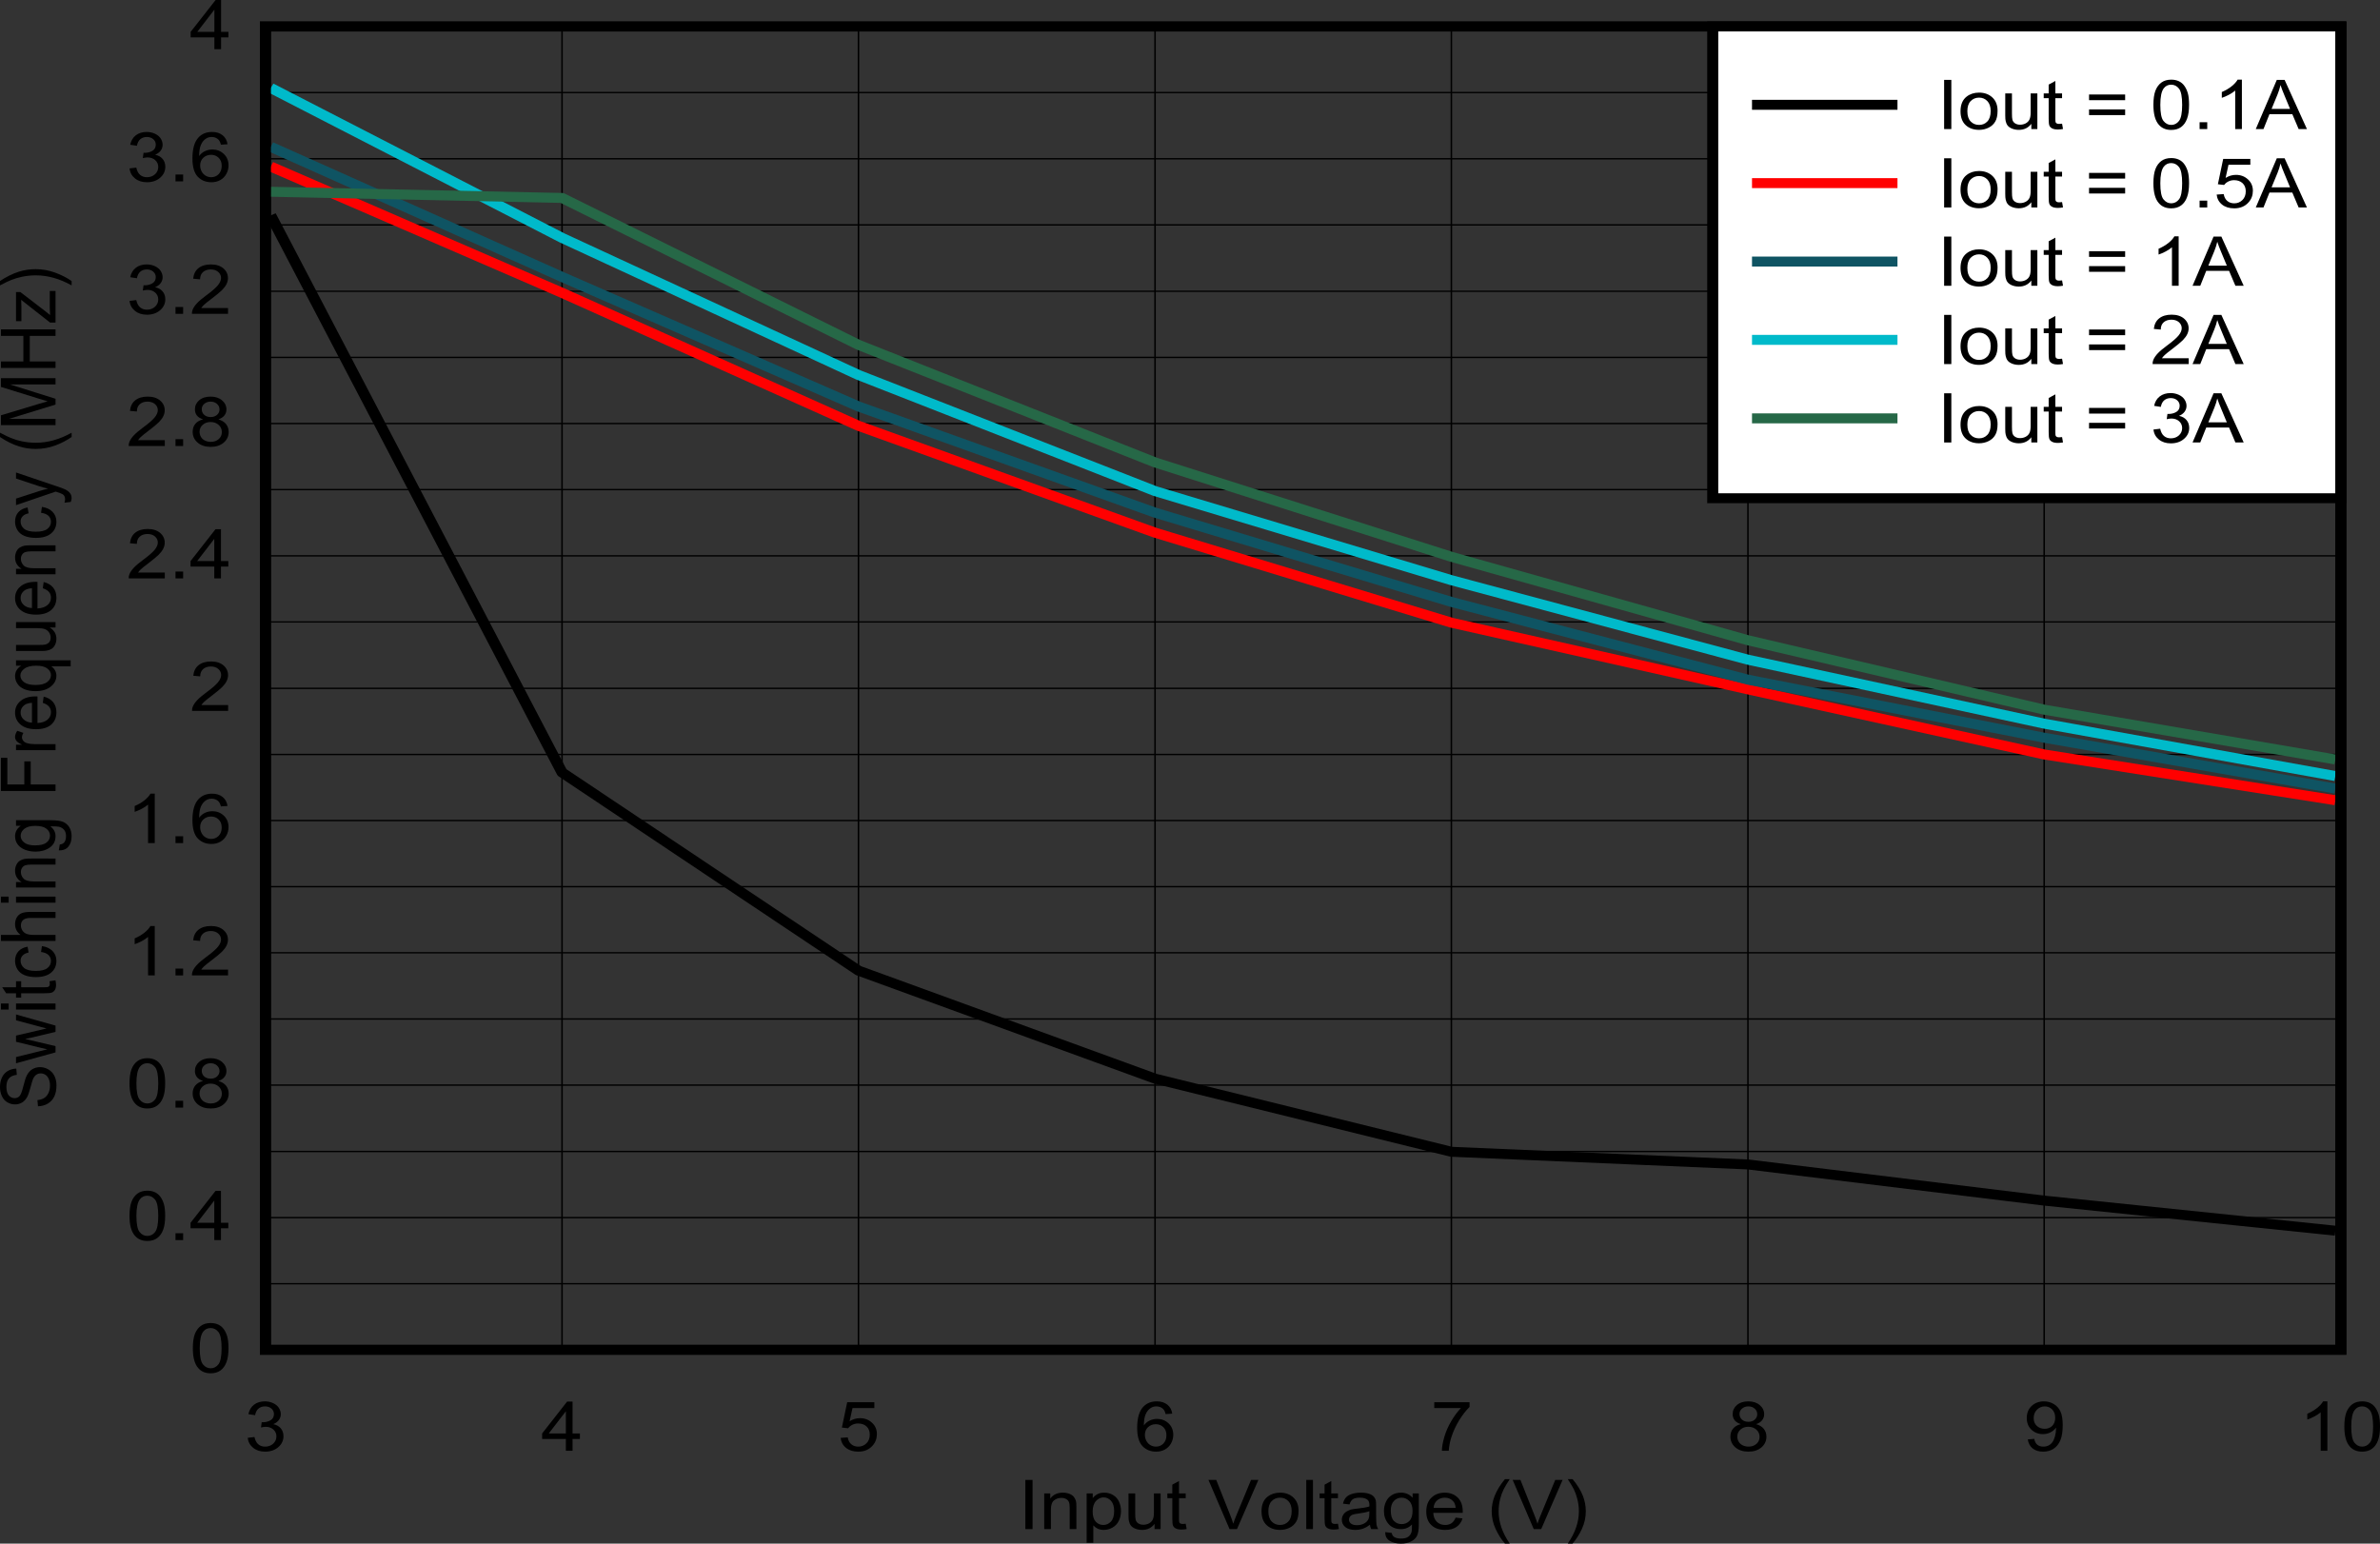 <?xml version="1.0" encoding="UTF-8" standalone="no"?>
<svg
   xmlns:dc="http://purl.org/dc/elements/1.1/"
   xmlns:cc="http://creativecommons.org/ns#"
   xmlns:rdf="http://www.w3.org/1999/02/22-rdf-syntax-ns#"
   xmlns:svg="http://www.w3.org/2000/svg"
   xmlns="http://www.w3.org/2000/svg"
   xmlns:xlink="http://www.w3.org/1999/xlink"
   xmlns:sodipodi="http://sodipodi.sourceforge.net/DTD/sodipodi-0.dtd"
   xmlns:inkscape="http://www.inkscape.org/namespaces/inkscape"
   sodipodi:docname="Fsw_APWM_2p5MHz_1p0uH_1p8Vout_10V.pdf"
   id="svg594"
   version="1.2"
   viewBox="0 0 510.957 331.422"
   height="331.422pt"
   width="510.957pt">
  <rect x="0" y="0" width="510.957" height="331.422" fill="#333333" stroke="none"/>
  <sodipodi:namedview
     id="namedview596"
     inkscape:window-height="480"
     inkscape:window-width="640"
     inkscape:pageshadow="2"
     inkscape:pageopacity="0"
     guidetolerance="10"
     gridtolerance="10"
     objecttolerance="10"
     borderopacity="1"
     bordercolor="#666666"
     pagecolor="#ffffff" />
  <defs
     id="defs151">
    <g
       id="g149">
      <symbol
         id="glyph0-0"
         overflow="visible">
        <path
           inkscape:connector-curvature="0"
           id="path2"
           d="m 2.047,0 v -9.219 h 8.188 V 0 Z m 0.25,-0.234 h 7.688 v -8.75 h -7.688 z m 0,0"
           style="stroke:none" />
      </symbol>
      <symbol
         id="glyph0-1"
         overflow="visible">
        <path
           inkscape:connector-curvature="0"
           id="path5"
           d="M 1.531,0 V -10.562 H 3.078 V 0 Z m 0,0"
           style="stroke:none" />
      </symbol>
      <symbol
         id="glyph0-2"
         overflow="visible">
        <path
           inkscape:connector-curvature="0"
           id="path8"
           d="M 1.078,0 V -7.656 H 2.375 v 1.094 c 0.621,-0.84 1.523,-1.266 2.703,-1.266 0.508,0 0.977,0.086 1.406,0.25 0.426,0.168 0.742,0.387 0.953,0.656 0.215,0.273 0.375,0.59 0.469,0.953 0.051,0.242 0.078,0.664 0.078,1.266 V 0 h -1.438 V -4.656 C 6.547,-5.176 6.488,-5.566 6.375,-5.828 6.258,-6.098 6.055,-6.312 5.766,-6.469 c -0.281,-0.152 -0.617,-0.234 -1,-0.234 -0.605,0 -1.133,0.18 -1.578,0.531 -0.449,0.355 -0.672,1.023 -0.672,2 V 0 Z m 0,0"
           style="stroke:none" />
      </symbol>
      <symbol
         id="glyph0-3"
         overflow="visible">
        <path
           inkscape:connector-curvature="0"
           id="path11"
           d="M 1.078,2.938 V -7.656 h 1.312 v 1 c 0.309,-0.383 0.66,-0.676 1.047,-0.875 0.383,-0.195 0.859,-0.297 1.422,-0.297 0.715,0 1.352,0.176 1.906,0.516 0.559,0.336 0.984,0.809 1.266,1.422 0.277,0.605 0.422,1.277 0.422,2.016 0,0.781 -0.16,1.488 -0.469,2.109 -0.312,0.625 -0.77,1.105 -1.359,1.438 -0.594,0.332 -1.223,0.5 -1.875,0.5 -0.48,0 -0.914,-0.09 -1.297,-0.266 -0.375,-0.184 -0.691,-0.422 -0.938,-0.703 V 2.938 Z M 2.375,-3.781 c 0,0.98 0.219,1.711 0.656,2.188 0.445,0.469 0.988,0.703 1.625,0.703 0.633,0 1.18,-0.242 1.641,-0.734 0.457,-0.488 0.688,-1.242 0.688,-2.266 0,-0.965 -0.227,-1.695 -0.672,-2.188 C 5.863,-6.566 5.332,-6.812 4.719,-6.812 c -0.617,0 -1.164,0.262 -1.641,0.781 -0.469,0.523 -0.703,1.273 -0.703,2.25 z m 0,0"
           style="stroke:none" />
      </symbol>
      <symbol
         id="glyph0-4"
         overflow="visible">
        <path
           inkscape:connector-curvature="0"
           id="path14"
           d="m 6.641,0 v -1.125 c -0.656,0.867 -1.555,1.297 -2.688,1.297 -0.5,0 -0.973,-0.086 -1.406,-0.25 -0.438,-0.176 -0.762,-0.395 -0.969,-0.656 -0.211,-0.258 -0.355,-0.582 -0.438,-0.969 -0.062,-0.246 -0.094,-0.648 -0.094,-1.203 v -4.75 h 1.438 v 4.25 c 0,0.68 0.031,1.137 0.094,1.375 0.082,0.336 0.27,0.602 0.562,0.797 0.301,0.199 0.664,0.297 1.094,0.297 0.434,0 0.844,-0.098 1.219,-0.297 C 5.824,-1.441 6.094,-1.719 6.25,-2.062 6.414,-2.402 6.5,-2.898 6.5,-3.547 V -7.656 H 7.938 V 0 Z m 0,0"
           style="stroke:none" />
      </symbol>
      <symbol
         id="glyph0-5"
         overflow="visible">
        <path
           inkscape:connector-curvature="0"
           id="path17"
           d="m 4.219,-1.156 0.203,1.141 C 4.023,0.055 3.664,0.094 3.344,0.094 2.82,0.094 2.414,0.02 2.125,-0.125 1.832,-0.27 1.629,-0.461 1.516,-0.703 1.398,-0.949 1.344,-1.461 1.344,-2.234 v -4.406 H 0.281 V -7.656 h 1.062 v -1.891 l 1.438,-0.781 v 2.672 h 1.438 v 1.016 h -1.438 v 4.469 c 0,0.375 0.02,0.617 0.062,0.719 0.051,0.105 0.133,0.191 0.25,0.25 0.113,0.062 0.281,0.094 0.5,0.094 0.152,0 0.363,-0.016 0.625,-0.047 z m 0,0"
           style="stroke:none" />
      </symbol>
      <symbol
         id="glyph0-6"
         overflow="visible">
        <path
           inkscape:connector-curvature="0"
           id="path20"
           d=""
           style="stroke:none" />
      </symbol>
      <symbol
         id="glyph0-7"
         overflow="visible">
        <path
           inkscape:connector-curvature="0"
           id="path23"
           d="M 4.609,0 0.078,-10.562 H 1.75 l 3.047,7.672 C 5.043,-2.273 5.25,-1.695 5.406,-1.156 5.59,-1.738 5.805,-2.316 6.047,-2.891 L 9.219,-10.562 h 1.578 L 6.203,0 Z m 0,0"
           style="stroke:none" />
      </symbol>
      <symbol
         id="glyph0-8"
         overflow="visible">
        <path
           inkscape:connector-curvature="0"
           id="path26"
           d="m 0.547,-3.828 c 0,-1.414 0.438,-2.461 1.312,-3.141 0.727,-0.57 1.617,-0.859 2.672,-0.859 1.164,0 2.117,0.352 2.859,1.047 C 8.129,-6.094 8.5,-5.145 8.5,-3.938 c 0,0.992 -0.168,1.77 -0.5,2.328 -0.324,0.562 -0.801,1.004 -1.422,1.312 -0.625,0.309 -1.309,0.469 -2.047,0.469 -1.188,0 -2.152,-0.344 -2.891,-1.031 -0.73,-0.684 -1.094,-1.676 -1.094,-2.969 z m 1.469,0 c 0,0.98 0.238,1.715 0.719,2.203 0.477,0.492 1.078,0.734 1.797,0.734 0.707,0 1.297,-0.242 1.766,-0.734 0.477,-0.488 0.719,-1.238 0.719,-2.25 0,-0.934 -0.242,-1.648 -0.719,-2.141 C 5.828,-6.504 5.238,-6.75 4.531,-6.75 c -0.719,0 -1.32,0.246 -1.797,0.734 -0.48,0.48 -0.719,1.211 -0.719,2.188 z m 0,0"
           style="stroke:none" />
      </symbol>
      <symbol
         id="glyph0-9"
         overflow="visible">
        <path
           inkscape:connector-curvature="0"
           id="path29"
           d="m 1.047,0 v -10.562 h 1.438 V 0 Z m 0,0"
           style="stroke:none" />
      </symbol>
      <symbol
         id="glyph0-10"
         overflow="visible">
        <path
           inkscape:connector-curvature="0"
           id="path32"
           d="m 6.625,-0.938 c -0.531,0.406 -1.051,0.695 -1.547,0.859 -0.492,0.164 -1.02,0.25 -1.578,0.25 -0.938,0 -1.66,-0.203 -2.156,-0.609 -0.5,-0.414 -0.75,-0.941 -0.75,-1.578 0,-0.371 0.094,-0.711 0.281,-1.016 0.184,-0.309 0.43,-0.562 0.734,-0.75 0.309,-0.184 0.66,-0.332 1.047,-0.438 0.277,-0.059 0.707,-0.125 1.281,-0.188 1.152,-0.121 2.008,-0.273 2.562,-0.453 0.008,-0.176 0.016,-0.285 0.016,-0.328 0,-0.527 -0.145,-0.906 -0.422,-1.125 C 5.727,-6.602 5.184,-6.75 4.469,-6.75 c -0.68,0 -1.18,0.113 -1.5,0.328 -0.324,0.211 -0.566,0.586 -0.719,1.125 L 0.844,-5.469 c 0.121,-0.539 0.332,-0.977 0.625,-1.312 0.289,-0.332 0.711,-0.586 1.266,-0.766 0.559,-0.184 1.207,-0.281 1.938,-0.281 0.715,0 1.301,0.082 1.75,0.234 0.457,0.156 0.789,0.355 1,0.594 0.215,0.23 0.375,0.523 0.469,0.875 0.039,0.219 0.062,0.617 0.062,1.188 v 1.734 c 0,1.211 0.031,1.977 0.094,2.297 C 8.105,-0.594 8.227,-0.289 8.406,0 h -1.5 C 6.758,-0.27 6.664,-0.582 6.625,-0.938 Z M 6.5,-3.844 c -0.523,0.199 -1.305,0.367 -2.344,0.5 -0.594,0.074 -1.02,0.16 -1.266,0.25 C 2.648,-3 2.461,-2.855 2.328,-2.672 2.191,-2.484 2.125,-2.273 2.125,-2.047 c 0,0.344 0.145,0.633 0.438,0.859 0.289,0.23 0.719,0.344 1.281,0.344 0.551,0 1.039,-0.109 1.469,-0.328 C 5.746,-1.387 6.066,-1.688 6.266,-2.062 6.418,-2.352 6.5,-2.785 6.5,-3.359 Z m 0,0"
           style="stroke:none" />
      </symbol>
      <symbol
         id="glyph0-11"
         overflow="visible">
        <path
           inkscape:connector-curvature="0"
           id="path35"
           d="m 0.812,0.641 1.406,0.188 c 0.051,0.383 0.211,0.664 0.484,0.844 0.352,0.238 0.844,0.359 1.469,0.359 0.664,0 1.176,-0.121 1.531,-0.359 C 6.066,1.43 6.312,1.09 6.438,0.656 6.52,0.395 6.555,-0.156 6.547,-1 5.922,-0.332 5.137,0 4.203,0 3.035,0 2.129,-0.379 1.484,-1.141 0.848,-1.898 0.531,-2.812 0.531,-3.875 c 0,-0.727 0.145,-1.398 0.438,-2.016 0.289,-0.613 0.711,-1.086 1.266,-1.422 0.559,-0.34 1.219,-0.516 1.969,-0.516 0.996,0 1.828,0.367 2.484,1.094 V -7.656 h 1.328 v 6.625 c 0,1.184 -0.137,2.023 -0.406,2.516 -0.273,0.496 -0.699,0.895 -1.281,1.188 -0.586,0.289 -1.305,0.438 -2.156,0.438 -1.012,0 -1.832,-0.211 -2.453,-0.625 C 1.094,2.078 0.789,1.461 0.812,0.641 Z M 2,-3.969 c 0,1.012 0.219,1.746 0.656,2.203 0.445,0.461 1.004,0.688 1.672,0.688 0.664,0 1.223,-0.227 1.672,-0.688 0.445,-0.457 0.672,-1.176 0.672,-2.156 0,-0.934 -0.238,-1.641 -0.703,-2.109 C 5.508,-6.508 4.957,-6.75 4.312,-6.75 3.664,-6.75 3.117,-6.512 2.672,-6.047 2.223,-5.578 2,-4.883 2,-3.969 Z m 0,0"
           style="stroke:none" />
      </symbol>
      <symbol
         id="glyph0-12"
         overflow="visible">
        <path
           inkscape:connector-curvature="0"
           id="path38"
           d="M 6.891,-2.469 8.375,-2.297 c -0.23,0.781 -0.664,1.395 -1.297,1.828 -0.637,0.43 -1.449,0.641 -2.438,0.641 -1.242,0 -2.227,-0.344 -2.953,-1.031 -0.73,-0.684 -1.094,-1.656 -1.094,-2.906 0,-1.277 0.367,-2.273 1.109,-2.984 0.738,-0.715 1.691,-1.078 2.859,-1.078 1.133,0 2.062,0.352 2.781,1.047 0.715,0.699 1.078,1.68 1.078,2.938 0,0.086 0,0.199 0,0.344 H 2.094 c 0.051,0.844 0.312,1.492 0.781,1.938 0.477,0.449 1.07,0.672 1.781,0.672 0.52,0 0.969,-0.125 1.344,-0.375 0.371,-0.246 0.672,-0.648 0.891,-1.203 z M 2.172,-4.562 H 6.906 C 6.844,-5.207 6.66,-5.688 6.359,-6 5.898,-6.496 5.305,-6.75 4.578,-6.75 c -0.656,0 -1.215,0.199 -1.672,0.594 -0.449,0.398 -0.695,0.93 -0.734,1.594 z m 0,0"
           style="stroke:none" />
      </symbol>
      <symbol
         id="glyph0-13"
         overflow="visible">
        <path
           inkscape:connector-curvature="0"
           id="path41"
           d="M 3.828,3.109 C 3.035,2.203 2.363,1.145 1.812,-0.062 1.258,-1.27 0.984,-2.523 0.984,-3.828 c 0,-1.133 0.207,-2.227 0.625,-3.281 0.477,-1.215 1.219,-2.426 2.219,-3.625 h 1.031 c -0.648,1 -1.074,1.715 -1.281,2.141 C 3.254,-7.938 2.996,-7.246 2.812,-6.531 2.582,-5.625 2.469,-4.715 2.469,-3.812 c 0,2.305 0.797,4.609 2.391,6.922 z m 0,0"
           style="stroke:none" />
      </symbol>
      <symbol
         id="glyph0-14"
         overflow="visible">
        <path
           inkscape:connector-curvature="0"
           id="path44"
           d="M 2.016,3.109 H 0.984 C 2.574,0.797 3.375,-1.508 3.375,-3.812 3.375,-4.715 3.258,-5.613 3.031,-6.5 2.852,-7.215 2.602,-7.91 2.281,-8.578 2.07,-9.004 1.637,-9.723 0.984,-10.734 h 1.031 c 1.008,1.199 1.754,2.41 2.234,3.625 0.402,1.055 0.609,2.148 0.609,3.281 0,1.305 -0.277,2.559 -0.828,3.766 C 3.477,1.145 2.805,2.203 2.016,3.109 Z m 0,0"
           style="stroke:none" />
      </symbol>
      <symbol
         id="glyph0-15"
         overflow="visible">
        <path
           inkscape:connector-curvature="0"
           id="path47"
           d="M 0.688,-2.781 2.125,-2.953 c 0.164,0.73 0.445,1.258 0.844,1.578 0.395,0.324 0.879,0.484 1.453,0.484 0.676,0 1.25,-0.207 1.719,-0.625 C 6.605,-1.941 6.844,-2.469 6.844,-3.094 6.844,-3.684 6.621,-4.176 6.188,-4.562 5.758,-4.945 5.211,-5.141 4.547,-5.141 4.273,-5.141 3.934,-5.09 3.531,-5 L 3.688,-6.141 C 3.777,-6.129 3.859,-6.125 3.922,-6.125 c 0.613,0 1.164,-0.141 1.656,-0.422 C 6.066,-6.836 6.312,-7.285 6.312,-7.891 6.312,-8.355 6.129,-8.75 5.766,-9.062 c -0.355,-0.309 -0.816,-0.469 -1.375,-0.469 -0.562,0 -1.035,0.164 -1.406,0.484 -0.367,0.312 -0.605,0.785 -0.719,1.406 l -1.438,-0.219 c 0.176,-0.871 0.578,-1.551 1.203,-2.031 0.621,-0.477 1.398,-0.719 2.328,-0.719 0.633,0 1.223,0.129 1.766,0.375 0.539,0.25 0.953,0.59 1.234,1.016 0.277,0.43 0.422,0.883 0.422,1.359 0,0.461 -0.137,0.879 -0.406,1.25 -0.273,0.375 -0.676,0.676 -1.203,0.891 0.695,0.148 1.234,0.449 1.609,0.906 0.383,0.449 0.578,1.012 0.578,1.688 0,0.93 -0.379,1.715 -1.125,2.359 C 6.492,-0.129 5.551,0.188 4.406,0.188 3.383,0.188 2.527,-0.086 1.844,-0.641 1.164,-1.191 0.777,-1.906 0.688,-2.781 Z m 0,0"
           style="stroke:none" />
      </symbol>
      <symbol
         id="glyph0-16"
         overflow="visible">
        <path
           inkscape:connector-curvature="0"
           id="path50"
           d="m 5.297,0 v -2.531 h -5.094 v -1.188 L 5.562,-10.562 h 1.172 v 6.844 H 8.312 v 1.188 H 6.734 V 0 Z m 0,-3.719 V -8.484 L 1.625,-3.719 Z m 0,0"
           style="stroke:none" />
      </symbol>
      <symbol
         id="glyph0-17"
         overflow="visible">
        <path
           inkscape:connector-curvature="0"
           id="path53"
           d="M 0.672,-2.766 2.188,-2.875 c 0.113,0.656 0.375,1.152 0.781,1.484 0.402,0.336 0.898,0.5 1.484,0.5 0.684,0 1.27,-0.234 1.75,-0.703 0.477,-0.465 0.719,-1.094 0.719,-1.875 0,-0.738 -0.23,-1.32 -0.688,-1.75 -0.461,-0.426 -1.066,-0.641 -1.812,-0.641 -0.469,0 -0.895,0.102 -1.266,0.297 -0.367,0.188 -0.66,0.434 -0.875,0.734 l -1.344,-0.156 1.141,-5.438 H 7.906 v 1.25 h -4.688 l -0.625,2.828 C 3.289,-6.777 4.031,-7 4.812,-7 c 1.02,0 1.879,0.324 2.578,0.969 0.707,0.637 1.062,1.457 1.062,2.453 0,0.961 -0.309,1.785 -0.922,2.469 C 6.77,-0.242 5.742,0.188 4.453,0.188 c -1.074,0 -1.949,-0.27 -2.625,-0.812 -0.668,-0.539 -1.055,-1.254 -1.156,-2.141 z m 0,0"
           style="stroke:none" />
      </symbol>
      <symbol
         id="glyph0-18"
         overflow="visible">
        <path
           inkscape:connector-curvature="0"
           id="path56"
           d="M 8.141,-7.969 6.719,-7.875 C 6.594,-8.383 6.41,-8.754 6.172,-8.984 5.785,-9.348 5.305,-9.531 4.734,-9.531 4.273,-9.531 3.871,-9.414 3.531,-9.188 3.07,-8.895 2.711,-8.461 2.453,-7.891 2.191,-7.316 2.055,-6.496 2.047,-5.438 2.387,-5.914 2.812,-6.27 3.312,-6.5 c 0.496,-0.227 1.023,-0.344 1.578,-0.344 0.957,0 1.773,0.32 2.453,0.953 0.676,0.637 1.016,1.461 1.016,2.469 0,0.656 -0.164,1.273 -0.484,1.844 -0.312,0.562 -0.754,1.004 -1.312,1.312 C 6.008,0.035 5.383,0.188 4.688,0.188 3.488,0.188 2.508,-0.207 1.75,-1 0.988,-1.801 0.609,-3.113 0.609,-4.938 c 0,-2.039 0.422,-3.523 1.266,-4.453 0.727,-0.809 1.711,-1.219 2.953,-1.219 0.914,0 1.664,0.238 2.25,0.703 0.59,0.469 0.945,1.117 1.062,1.938 z m -5.875,4.547 c 0,0.449 0.102,0.879 0.312,1.281 0.215,0.406 0.516,0.723 0.891,0.938 0.371,0.211 0.77,0.312 1.188,0.312 0.613,0 1.141,-0.219 1.578,-0.656 0.434,-0.445 0.656,-1.047 0.656,-1.797 0,-0.727 -0.223,-1.301 -0.656,-1.719 -0.43,-0.426 -0.973,-0.641 -1.625,-0.641 -0.656,0 -1.215,0.215 -1.672,0.641 -0.449,0.418 -0.672,0.965 -0.672,1.641 z m 0,0"
           style="stroke:none" />
      </symbol>
      <symbol
         id="glyph0-19"
         overflow="visible">
        <path
           inkscape:connector-curvature="0"
           id="path59"
           d="m 0.781,-9.172 v -1.25 H 8.359 V -9.406 C 7.617,-8.695 6.879,-7.746 6.141,-6.562 5.41,-5.375 4.848,-4.152 4.453,-2.906 4.16,-2.02 3.973,-1.051 3.891,0 h -1.469 c 0.008,-0.832 0.188,-1.836 0.531,-3.016 0.352,-1.176 0.852,-2.305 1.5,-3.391 0.645,-1.09 1.332,-2.016 2.062,-2.766 z m 0,0"
           style="stroke:none" />
      </symbol>
      <symbol
         id="glyph0-20"
         overflow="visible">
        <path
           inkscape:connector-curvature="0"
           id="path62"
           d="M 2.891,-5.719 C 2.297,-5.914 1.852,-6.195 1.562,-6.562 1.281,-6.926 1.141,-7.363 1.141,-7.875 c 0,-0.77 0.301,-1.414 0.906,-1.938 0.613,-0.527 1.43,-0.797 2.453,-0.797 1.02,0 1.844,0.273 2.469,0.812 0.621,0.531 0.938,1.184 0.938,1.953 0,0.492 -0.148,0.918 -0.438,1.281 -0.281,0.367 -0.711,0.648 -1.281,0.844 0.715,0.211 1.266,0.551 1.641,1.016 0.371,0.469 0.562,1.035 0.562,1.688 0,0.906 -0.355,1.668 -1.062,2.281 C 6.617,-0.117 5.684,0.188 4.531,0.188 c -1.156,0 -2.098,-0.305 -2.812,-0.922 -0.711,-0.621 -1.062,-1.395 -1.062,-2.312 0,-0.684 0.191,-1.258 0.578,-1.719 0.395,-0.465 0.945,-0.785 1.656,-0.953 z m -0.281,-2.203 c 0,0.5 0.176,0.914 0.531,1.234 0.352,0.312 0.816,0.469 1.391,0.469 0.551,0 1.004,-0.156 1.359,-0.469 0.352,-0.32 0.531,-0.707 0.531,-1.156 0,-0.477 -0.184,-0.879 -0.547,-1.203 C 5.508,-9.367 5.055,-9.531 4.516,-9.531 c -0.555,0 -1.012,0.164 -1.375,0.484 -0.355,0.312 -0.531,0.691 -0.531,1.125 z m -0.469,4.875 c 0,0.375 0.094,0.738 0.281,1.078 0.195,0.344 0.488,0.613 0.875,0.797 0.383,0.188 0.801,0.281 1.25,0.281 0.684,0 1.254,-0.195 1.703,-0.594 C 6.695,-1.879 6.922,-2.383 6.922,-3 6.922,-3.621 6.684,-4.141 6.219,-4.547 5.758,-4.949 5.184,-5.156 4.5,-5.156 c -0.68,0 -1.242,0.207 -1.688,0.609 -0.449,0.398 -0.672,0.898 -0.672,1.5 z m 0,0"
           style="stroke:none" />
      </symbol>
      <symbol
         id="glyph0-21"
         overflow="visible">
        <path
           inkscape:connector-curvature="0"
           id="path65"
           d="m 0.891,-2.438 1.391,-0.125 c 0.113,0.594 0.336,1.023 0.672,1.281 0.332,0.262 0.754,0.391 1.266,0.391 0.445,0 0.836,-0.086 1.172,-0.266 0.332,-0.184 0.602,-0.43 0.812,-0.734 0.215,-0.301 0.395,-0.711 0.531,-1.234 0.145,-0.52 0.219,-1.047 0.219,-1.578 0,-0.059 0,-0.148 0,-0.266 -0.293,0.418 -0.691,0.758 -1.188,1.016 -0.5,0.25 -1.039,0.375 -1.609,0.375 -0.98,0 -1.809,-0.316 -2.484,-0.953 -0.668,-0.633 -1,-1.469 -1,-2.5 0,-1.07 0.348,-1.938 1.047,-2.594 0.707,-0.652 1.586,-0.984 2.641,-0.984 0.77,0 1.469,0.191 2.094,0.562 0.633,0.367 1.113,0.895 1.438,1.578 0.332,0.688 0.5,1.68 0.5,2.969 0,1.355 -0.168,2.434 -0.5,3.234 C 7.566,-1.473 7.082,-0.863 6.438,-0.438 5.801,-0.02 5.051,0.188 4.188,0.188 3.27,0.188 2.52,-0.039 1.938,-0.5 1.363,-0.965 1.012,-1.613 0.891,-2.438 Z M 6.781,-7.094 C 6.781,-7.84 6.559,-8.438 6.125,-8.875 5.688,-9.309 5.16,-9.531 4.547,-9.531 c -0.648,0 -1.211,0.242 -1.688,0.719 C 2.391,-8.344 2.156,-7.738 2.156,-7 c 0,0.68 0.223,1.23 0.672,1.656 0.457,0.418 1.016,0.625 1.672,0.625 0.664,0 1.211,-0.207 1.641,-0.625 0.426,-0.426 0.641,-1.008 0.641,-1.75 z m 0,0"
           style="stroke:none" />
      </symbol>
      <symbol
         id="glyph0-22"
         overflow="visible">
        <path
           inkscape:connector-curvature="0"
           id="path68"
           d="m 6.094,0 h -1.438 v -8.266 c -0.344,0.305 -0.801,0.605 -1.359,0.906 -0.562,0.293 -1.07,0.512 -1.516,0.656 v -1.25 c 0.801,-0.34 1.504,-0.754 2.109,-1.234 0.602,-0.488 1.031,-0.961 1.281,-1.422 H 6.094 Z m 0,0"
           style="stroke:none" />
      </symbol>
      <symbol
         id="glyph0-23"
         overflow="visible">
        <path
           inkscape:connector-curvature="0"
           id="path71"
           d="m 0.672,-5.203 c 0,-1.246 0.141,-2.254 0.422,-3.016 0.289,-0.758 0.719,-1.348 1.281,-1.766 0.559,-0.414 1.27,-0.625 2.125,-0.625 0.621,0 1.176,0.117 1.656,0.344 0.477,0.23 0.867,0.566 1.172,1 0.309,0.43 0.555,0.949 0.734,1.562 0.176,0.617 0.266,1.449 0.266,2.5 0,1.242 -0.148,2.242 -0.438,3 C 7.609,-1.441 7.184,-0.852 6.625,-0.438 6.062,-0.02 5.352,0.188 4.5,0.188 3.375,0.188 2.488,-0.18 1.844,-0.922 1.062,-1.793 0.672,-3.223 0.672,-5.203 Z m 1.484,0 c 0,1.73 0.223,2.883 0.672,3.453 0.457,0.574 1.016,0.859 1.672,0.859 0.664,0 1.223,-0.285 1.672,-0.859 0.445,-0.57 0.672,-1.723 0.672,-3.453 0,-1.738 -0.227,-2.895 -0.672,-3.469 -0.449,-0.57 -1.012,-0.859 -1.688,-0.859 -0.656,0 -1.184,0.258 -1.578,0.766 -0.5,0.637 -0.75,1.824 -0.75,3.562 z m 0,0"
           style="stroke:none" />
      </symbol>
      <symbol
         id="glyph0-24"
         overflow="visible">
        <path
           inkscape:connector-curvature="0"
           id="path74"
           d="M 1.484,0 V -1.469 H 3.125 V 0 Z m 0,0"
           style="stroke:none" />
      </symbol>
      <symbol
         id="glyph0-25"
         overflow="visible">
        <path
           inkscape:connector-curvature="0"
           id="path77"
           d="M 8.25,-1.25 V 0 H 0.5 C 0.488,-0.309 0.539,-0.613 0.656,-0.906 0.852,-1.371 1.172,-1.836 1.609,-2.297 2.043,-2.762 2.676,-3.301 3.5,-3.906 4.77,-4.84 5.629,-5.586 6.078,-6.141 6.523,-6.691 6.75,-7.211 6.75,-7.703 6.75,-8.211 6.543,-8.645 6.141,-9 5.734,-9.352 5.199,-9.531 4.547,-9.531 c -0.699,0 -1.258,0.191 -1.672,0.562 -0.418,0.375 -0.625,0.898 -0.625,1.562 L 0.766,-7.547 C 0.867,-8.535 1.25,-9.289 1.906,-9.812 c 0.664,-0.527 1.555,-0.797 2.672,-0.797 1.121,0 2.016,0.285 2.672,0.844 0.652,0.562 0.984,1.262 0.984,2.094 0,0.43 -0.102,0.848 -0.297,1.25 C 7.75,-6.016 7.43,-5.582 6.984,-5.125 6.535,-4.676 5.793,-4.059 4.766,-3.281 3.898,-2.625 3.34,-2.176 3.094,-1.938 2.852,-1.707 2.652,-1.477 2.5,-1.25 Z m 0,0"
           style="stroke:none" />
      </symbol>
      <symbol
         id="glyph0-26"
         overflow="visible">
        <path
           inkscape:connector-curvature="0"
           id="path80"
           d="m 8.656,-6.203 h -7.75 v -1.219 h 7.75 z m 0,3.203 h -7.75 v -1.219 h 7.75 z m 0,0"
           style="stroke:none" />
      </symbol>
      <symbol
         id="glyph0-27"
         overflow="visible">
        <path
           inkscape:connector-curvature="0"
           id="path83"
           d="M -0.031,0 4.484,-10.562 H 6.156 L 10.953,0 H 9.172 L 7.812,-3.203 H 2.906 L 1.625,0 Z m 3.391,-4.328 h 3.969 l -1.219,-2.938 C 5.734,-8.148 5.457,-8.879 5.281,-9.453 5.125,-8.773 4.91,-8.102 4.641,-7.438 Z m 0,0"
           style="stroke:none" />
      </symbol>
      <symbol
         id="glyph1-0"
         overflow="visible">
        <path
           inkscape:connector-curvature="0"
           id="path86"
           d="m 0,-1.844 h -10.234 v -7.375 H 0 Z m -0.25,-0.234 v -6.906 h -9.734 v 6.906 z m 0,0"
           style="stroke:none" />
      </symbol>
      <symbol
         id="glyph1-1"
         overflow="visible">
        <path
           inkscape:connector-curvature="0"
           id="path89"
           d="m -3.766,-0.656 -0.125,-1.328 c 0.586,-0.059 1.066,-0.207 1.438,-0.438 0.375,-0.227 0.684,-0.582 0.922,-1.062 C -1.301,-3.961 -1.188,-4.5 -1.188,-5.094 c 0,-0.539 -0.086,-1.016 -0.266,-1.422 -0.176,-0.402 -0.414,-0.707 -0.719,-0.906 -0.309,-0.195 -0.648,-0.297 -1.016,-0.297 -0.363,0 -0.68,0.102 -0.953,0.297 -0.277,0.188 -0.516,0.504 -0.703,0.938 -0.113,0.281 -0.301,0.914 -0.562,1.891 -0.258,0.969 -0.504,1.648 -0.734,2.031 -0.289,0.5 -0.656,0.879 -1.094,1.125 -0.434,0.25 -0.922,0.375 -1.453,0.375 -0.59,0 -1.145,-0.148 -1.656,-0.453 -0.52,-0.301 -0.91,-0.742 -1.172,-1.328 -0.27,-0.582 -0.406,-1.227 -0.406,-1.938 0,-0.777 0.145,-1.469 0.422,-2.062 0.281,-0.602 0.695,-1.066 1.234,-1.391 0.543,-0.32 1.16,-0.492 1.844,-0.516 l 0.109,1.344 c -0.738,0.074 -1.297,0.32 -1.672,0.734 -0.371,0.406 -0.562,1.02 -0.562,1.828 0,0.844 0.176,1.465 0.516,1.859 0.344,0.387 0.758,0.578 1.234,0.578 0.43,0 0.777,-0.141 1.047,-0.422 0.273,-0.27 0.551,-0.973 0.828,-2.109 0.281,-1.133 0.535,-1.91 0.75,-2.328 0.312,-0.613 0.715,-1.066 1.203,-1.359 0.48,-0.289 1.035,-0.438 1.656,-0.438 0.625,0 1.215,0.164 1.766,0.484 0.555,0.312 0.988,0.773 1.297,1.375 0.301,0.605 0.453,1.289 0.453,2.047 0,0.949 -0.16,1.746 -0.469,2.391 -0.309,0.648 -0.773,1.16 -1.391,1.531 -0.621,0.367 -1.328,0.559 -2.109,0.578 z m 0,0"
           style="stroke:none" />
      </symbol>
      <symbol
         id="glyph1-2"
         overflow="visible">
        <path
           inkscape:connector-curvature="0"
           id="path92"
           d="m 0,-2.391 -8.484,2.344 v -1.344 l 4.891,-1.203 1.828,-0.453 c -0.09,-0.02 -0.676,-0.156 -1.75,-0.406 l -4.969,-1.219 V -6 l 4.922,-1.141 1.625,-0.391 -1.641,-0.438 -4.906,-1.312 v -1.25 L 0,-8.141 v 1.344 L -5.078,-5.578 -6.531,-5.281 0,-3.734 Z m 0,0"
           style="stroke:none" />
      </symbol>
      <symbol
         id="glyph1-3"
         overflow="visible">
        <path
           inkscape:connector-curvature="0"
           id="path95"
           d="m -10.062,-0.984 h -1.656 V -2.281 h 1.656 z m 10.062,0 H -8.484 V -2.281 H 0 Z m 0,0"
           style="stroke:none" />
      </symbol>
      <symbol
         id="glyph1-4"
         overflow="visible">
        <path
           inkscape:connector-curvature="0"
           id="path98"
           d="m -1.281,-3.797 1.266,-0.188 c 0.082,0.367 0.125,0.691 0.125,0.969 0,0.469 -0.086,0.836 -0.25,1.094 -0.164,0.262 -0.379,0.449 -0.641,0.562 -0.27,0.105 -0.836,0.156 -1.703,0.156 H -7.375 v 0.938 h -1.109 v -0.938 H -10.594 L -11.453,-2.5 h 2.969 V -3.797 H -7.375 V -2.5 h 4.969 c 0.406,0 0.676,-0.02 0.797,-0.062 0.117,-0.051 0.211,-0.129 0.281,-0.234 0.062,-0.102 0.094,-0.25 0.094,-0.438 0,-0.145 -0.016,-0.332 -0.047,-0.562 z m 0,0"
           style="stroke:none" />
      </symbol>
      <symbol
         id="glyph1-5"
         overflow="visible">
        <path
           inkscape:connector-curvature="0"
           id="path101"
           d="m -3.109,-5.969 0.188,-1.266 c 0.969,0.137 1.73,0.492 2.281,1.062 0.555,0.574 0.828,1.277 0.828,2.109 0,1.055 -0.379,1.898 -1.141,2.531 -0.758,0.637 -1.848,0.953 -3.266,0.953 -0.914,0 -1.719,-0.133 -2.406,-0.406 -0.684,-0.27 -1.203,-0.688 -1.547,-1.25 C -8.512,-2.793 -8.688,-3.406 -8.688,-4.062 c 0,-0.832 0.238,-1.508 0.703,-2.031 C -7.516,-6.621 -6.852,-6.961 -6,-7.109 l 0.219,1.25 c -0.57,0.125 -1,0.34 -1.281,0.641 -0.289,0.305 -0.438,0.676 -0.438,1.109 0,0.648 0.262,1.18 0.781,1.594 0.523,0.406 1.348,0.609 2.469,0.609 1.137,0 1.965,-0.195 2.484,-0.594 0.523,-0.395 0.781,-0.91 0.781,-1.547 0,-0.496 -0.172,-0.922 -0.516,-1.266 -0.352,-0.34 -0.891,-0.562 -1.609,-0.656 z m 0,0"
           style="stroke:none" />
      </symbol>
      <symbol
         id="glyph1-6"
         overflow="visible">
        <path
           inkscape:connector-curvature="0"
           id="path104"
           d="m 0,-0.969 h -11.719 v -1.297 h 4.203 C -8.293,-2.867 -8.688,-3.633 -8.688,-4.562 c 0,-0.559 0.129,-1.051 0.375,-1.469 0.25,-0.414 0.598,-0.711 1.031,-0.891 0.438,-0.184 1.074,-0.281 1.906,-0.281 H 0 v 1.297 h -5.375 c -0.715,0 -1.238,0.145 -1.562,0.422 -0.332,0.281 -0.5,0.68 -0.5,1.188 0,0.387 0.113,0.754 0.328,1.094 0.219,0.336 0.523,0.574 0.906,0.719 0.375,0.148 0.898,0.219 1.562,0.219 H 0 Z m 0,0"
           style="stroke:none" />
      </symbol>
      <symbol
         id="glyph1-7"
         overflow="visible">
        <path
           inkscape:connector-curvature="0"
           id="path107"
           d="m 0,-0.969 h -8.484 v -1.172 h 1.203 c -0.934,-0.559 -1.406,-1.375 -1.406,-2.438 0,-0.457 0.098,-0.879 0.281,-1.266 0.188,-0.383 0.434,-0.672 0.734,-0.859 0.293,-0.195 0.645,-0.332 1.047,-0.406 0.273,-0.051 0.742,-0.078 1.406,-0.078 H 0 v 1.297 h -5.172 c -0.582,0 -1.02,0.055 -1.312,0.156 -0.289,0.094 -0.52,0.273 -0.688,0.531 -0.176,0.262 -0.266,0.566 -0.266,0.906 0,0.555 0.199,1.035 0.594,1.438 0.387,0.398 1.121,0.594 2.203,0.594 H 0 Z m 0,0"
           style="stroke:none" />
      </symbol>
      <symbol
         id="glyph1-8"
         overflow="visible">
        <path
           inkscape:connector-curvature="0"
           id="path110"
           d="M 0.703,-0.734 0.906,-2 C 1.34,-2.051 1.66,-2.195 1.859,-2.438 2.117,-2.758 2.25,-3.195 2.25,-3.75 2.25,-4.352 2.113,-4.816 1.844,-5.141 1.582,-5.461 1.211,-5.688 0.734,-5.812 0.441,-5.871 -0.172,-5.906 -1.109,-5.906 -0.367,-5.332 0,-4.621 0,-3.781 c 0,1.055 -0.422,1.871 -1.266,2.453 -0.84,0.574 -1.852,0.859 -3.031,0.859 -0.809,0 -1.555,-0.129 -2.234,-0.391 -0.684,-0.27 -1.219,-0.656 -1.594,-1.156 -0.371,-0.496 -0.562,-1.086 -0.562,-1.766 0,-0.902 0.41,-1.648 1.219,-2.234 H -8.484 V -7.219 h 7.328 c 1.32,0 2.258,0.129 2.812,0.375 0.551,0.242 0.988,0.629 1.312,1.156 0.32,0.523 0.484,1.164 0.484,1.922 0,0.918 -0.23,1.66 -0.688,2.219 -0.461,0.562 -1.148,0.836 -2.062,0.812 z M -4.391,-1.812 c 1.117,0 1.93,-0.195 2.438,-0.594 0.512,-0.395 0.766,-0.895 0.766,-1.5 0,-0.59 -0.254,-1.086 -0.766,-1.484 C -2.461,-5.793 -3.258,-6 -4.344,-6 c -1.039,0 -1.82,0.211 -2.344,0.625 -0.527,0.406 -0.797,0.91 -0.797,1.5 0,0.574 0.262,1.066 0.781,1.469 0.512,0.398 1.285,0.594 2.312,0.594 z m 0,0"
           style="stroke:none" />
      </symbol>
      <symbol
         id="glyph1-9"
         overflow="visible">
        <path
           inkscape:connector-curvature="0"
           id="path113"
           d=""
           style="stroke:none" />
      </symbol>
      <symbol
         id="glyph1-10"
         overflow="visible">
        <path
           inkscape:connector-curvature="0"
           id="path116"
           d="m 0,-1.203 h -11.719 v -7.125 h 1.375 v 5.719 h 3.641 V -7.562 h 1.375 v 4.953 H 0 Z m 0,0"
           style="stroke:none" />
      </symbol>
      <symbol
         id="glyph1-11"
         overflow="visible">
        <path
           inkscape:connector-curvature="0"
           id="path119"
           d="M 0,-0.953 H -8.484 V -2.125 h 1.281 c -0.602,-0.301 -1,-0.578 -1.188,-0.828 C -8.586,-3.199 -8.688,-3.477 -8.688,-3.781 c 0,-0.434 0.16,-0.879 0.469,-1.328 l 1.328,0.438 c -0.207,0.324 -0.312,0.645 -0.312,0.953 0,0.281 0.102,0.539 0.297,0.766 0.188,0.23 0.449,0.395 0.781,0.484 0.512,0.148 1.07,0.219 1.672,0.219 H 0 Z m 0,0"
           style="stroke:none" />
      </symbol>
      <symbol
         id="glyph1-12"
         overflow="visible">
        <path
           inkscape:connector-curvature="0"
           id="path122"
           d="m -2.734,-6.203 0.188,-1.344 c 0.867,0.211 1.539,0.602 2.016,1.172 0.48,0.574 0.719,1.305 0.719,2.188 0,1.125 -0.379,2.02 -1.141,2.672 -0.77,0.648 -1.844,0.969 -3.219,0.969 -1.426,0 -2.535,-0.328 -3.328,-0.984 -0.789,-0.664 -1.188,-1.523 -1.188,-2.578 0,-1.02 0.395,-1.852 1.172,-2.5 0.773,-0.652 1.855,-0.984 3.25,-0.984 0.086,0 0.215,0.008 0.391,0.016 V -1.875 c 0.93,-0.051 1.645,-0.289 2.141,-0.719 0.5,-0.426 0.75,-0.957 0.75,-1.594 0,-0.477 -0.141,-0.883 -0.422,-1.219 -0.277,-0.332 -0.723,-0.598 -1.328,-0.797 z m -2.328,4.25 V -6.219 c -0.707,0.055 -1.242,0.215 -1.609,0.484 C -7.223,-5.316 -7.5,-4.777 -7.5,-4.125 c 0,0.594 0.227,1.098 0.672,1.5 0.438,0.406 1.027,0.633 1.766,0.672 z m 0,0"
           style="stroke:none" />
      </symbol>
      <symbol
         id="glyph1-13"
         overflow="visible">
        <path
           inkscape:connector-curvature="0"
           id="path125"
           d="m 3.25,-5.844 h -4.156 c 0.312,0.199 0.574,0.48 0.781,0.844 0.207,0.367 0.312,0.754 0.312,1.156 0,0.906 -0.398,1.691 -1.203,2.344 -0.801,0.656 -1.906,0.984 -3.312,0.984 -0.852,0 -1.617,-0.129 -2.297,-0.391 C -7.301,-1.176 -7.812,-1.566 -8.156,-2.078 -8.508,-2.586 -8.688,-3.145 -8.688,-3.75 c 0,-0.934 0.445,-1.68 1.328,-2.234 h -1.125 v -1.156 H 3.25 Z m -7.516,4 c 1.094,0 1.918,-0.207 2.469,-0.625 0.543,-0.414 0.812,-0.91 0.812,-1.484 0,-0.551 -0.258,-1.023 -0.781,-1.422 -0.52,-0.402 -1.312,-0.609 -2.375,-0.609 -1.133,0 -1.984,0.215 -2.547,0.641 -0.57,0.418 -0.859,0.91 -0.859,1.469 0,0.562 0.27,1.043 0.797,1.438 0.531,0.398 1.363,0.594 2.484,0.594 z m 0,0"
           style="stroke:none" />
      </symbol>
      <symbol
         id="glyph1-14"
         overflow="visible">
        <path
           inkscape:connector-curvature="0"
           id="path128"
           d="m 0,-5.984 h -1.25 c 0.961,0.594 1.438,1.402 1.438,2.422 0,0.461 -0.098,0.887 -0.281,1.281 -0.195,0.387 -0.438,0.676 -0.719,0.859 -0.289,0.188 -0.648,0.324 -1.078,0.406 -0.277,0.055 -0.727,0.078 -1.344,0.078 h -5.25 v -1.297 h 4.703 c 0.75,0 1.258,-0.023 1.516,-0.078 0.387,-0.082 0.691,-0.254 0.906,-0.516 0.211,-0.27 0.312,-0.598 0.312,-0.984 0,-0.395 -0.109,-0.758 -0.328,-1.094 C -1.602,-5.246 -1.906,-5.488 -2.281,-5.625 -2.664,-5.77 -3.219,-5.844 -3.938,-5.844 H -8.484 V -7.141 H 0 Z m 0,0"
           style="stroke:none" />
      </symbol>
      <symbol
         id="glyph1-15"
         overflow="visible">
        <path
           inkscape:connector-curvature="0"
           id="path131"
           d="m 3.266,-0.922 -1.344,0.156 c 0.082,-0.289 0.125,-0.539 0.125,-0.75 0,-0.277 -0.055,-0.508 -0.156,-0.688 C 1.785,-2.379 1.633,-2.52 1.438,-2.625 1.289,-2.707 0.934,-2.844 0.375,-3.031 0.289,-3.051 0.168,-3.086 0.016,-3.141 l -8.5,2.906 v -1.406 l 4.906,-1.594 c 0.625,-0.195 1.285,-0.379 1.969,-0.547 -0.652,-0.145 -1.301,-0.32 -1.938,-0.531 l -4.938,-1.641 V -7.25 l 8.625,2.922 c 0.934,0.305 1.582,0.543 1.938,0.719 0.465,0.23 0.812,0.496 1.031,0.797 0.227,0.293 0.344,0.648 0.344,1.062 0,0.25 -0.066,0.527 -0.188,0.828 z m 0,0"
           style="stroke:none" />
      </symbol>
      <symbol
         id="glyph1-16"
         overflow="visible">
        <path
           inkscape:connector-curvature="0"
           id="path134"
           d="M 3.453,-3.453 C 2.441,-2.734 1.262,-2.121 -0.078,-1.625 -1.418,-1.133 -2.812,-0.891 -4.25,-0.891 c -1.27,0 -2.484,-0.188 -3.641,-0.562 -1.352,-0.426 -2.695,-1.094 -4.031,-2 V -4.375 c 1.105,0.586 1.898,0.965 2.375,1.141 0.742,0.305 1.508,0.539 2.297,0.703 1,0.211 2.008,0.312 3.016,0.312 2.562,0 5.125,-0.719 7.688,-2.156 z m 0,0"
           style="stroke:none" />
      </symbol>
      <symbol
         id="glyph1-17"
         overflow="visible">
        <path
           inkscape:connector-curvature="0"
           id="path137"
           d="m 0,-1.094 h -11.719 v -2.109 l 8.297,-2.5 c 0.773,-0.227 1.352,-0.395 1.734,-0.5 -0.426,-0.113 -1.051,-0.301 -1.875,-0.562 l -8.156,-2.531 v -1.875 H 0 v 1.344 H -9.812 L 0,-6.75 v 1.25 l -9.984,3.062 H 0 Z m 0,0"
           style="stroke:none" />
      </symbol>
      <symbol
         id="glyph1-18"
         overflow="visible">
        <path
           inkscape:connector-curvature="0"
           id="path140"
           d="m 0,-1.188 h -11.719 v -1.391 h 4.812 V -8.062 h -4.812 V -9.469 H 0 v 1.406 h -5.531 v 5.484 H 0 Z m 0,0"
           style="stroke:none" />
      </symbol>
      <symbol
         id="glyph1-19"
         overflow="visible">
        <path
           inkscape:connector-curvature="0"
           id="path143"
           d="M 0,-0.281 H -1.172 L -7.375,-5.156 c 0.031,0.555 0.047,1.043 0.047,1.469 v 3.109 h -1.156 v -6.25 h 0.938 l 5.391,4.141 0.984,0.797 c -0.039,-0.582 -0.062,-1.125 -0.062,-1.625 V -7.062 H 0 Z m 0,0"
           style="stroke:none" />
      </symbol>
      <symbol
         id="glyph1-20"
         overflow="visible">
        <path
           inkscape:connector-curvature="0"
           id="path146"
           d="m 3.453,-1.828 v 0.938 c -2.562,-1.434 -5.125,-2.156 -7.688,-2.156 -0.996,0 -1.992,0.105 -2.984,0.312 -0.801,0.168 -1.566,0.398 -2.297,0.688 -0.488,0.188 -1.289,0.574 -2.406,1.156 v -0.938 c 1.336,-0.895 2.68,-1.562 4.031,-2 C -6.734,-4.191 -5.52,-4.375 -4.25,-4.375 c 1.438,0 2.832,0.254 4.172,0.75 1.34,0.492 2.52,1.09 3.531,1.797 z m 0,0"
           style="stroke:none" />
      </symbol>
    </g>
  </defs>
  <g
     transform="translate(-61.884,-72.638)"
     id="surface1">
    <g
       id="g155"
       style="fill:#000000;fill-opacity:1">
      <use
         height="100%"
         width="100%"
         id="use153"
         y="400.95"
         x="280.485"
         xlink:href="#glyph0-1" />
    </g>
    <g
       id="g161"
       style="fill:#000000;fill-opacity:1">
      <use
         height="100%"
         width="100%"
         id="use157"
         y="400.95"
         x="284.988"
         xlink:href="#glyph0-2" />
      <use
         height="100%"
         width="100%"
         id="use159"
         y="400.95"
         x="294.093"
         xlink:href="#glyph0-3" />
    </g>
    <g
       id="g169"
       style="fill:#000000;fill-opacity:1">
      <use
         height="100%"
         width="100%"
         id="use163"
         y="400.95"
         x="303.117"
         xlink:href="#glyph0-4" />
      <use
         height="100%"
         width="100%"
         id="use165"
         y="400.95"
         x="312.222"
         xlink:href="#glyph0-5" />
      <use
         height="100%"
         width="100%"
         id="use167"
         y="400.95"
         x="316.775"
         xlink:href="#glyph0-6" />
    </g>
    <g
       id="g179"
       style="fill:#000000;fill-opacity:1">
      <use
         height="100%"
         width="100%"
         id="use171"
         y="400.95"
         x="321.246"
         xlink:href="#glyph0-7" />
      <use
         height="100%"
         width="100%"
         id="use173"
         y="400.95"
         x="332.169"
         xlink:href="#glyph0-8" />
      <use
         height="100%"
         width="100%"
         id="use175"
         y="400.95"
         x="341.274"
         xlink:href="#glyph0-9" />
      <use
         height="100%"
         width="100%"
         id="use177"
         y="400.95"
         x="344.91"
         xlink:href="#glyph0-5" />
    </g>
    <g
       id="g185"
       style="fill:#000000;fill-opacity:1">
      <use
         height="100%"
         width="100%"
         id="use181"
         y="400.95"
         x="349.364"
         xlink:href="#glyph0-10" />
      <use
         height="100%"
         width="100%"
         id="use183"
         y="400.95"
         x="358.469"
         xlink:href="#glyph0-11" />
    </g>
    <g
       id="g193"
       style="fill:#000000;fill-opacity:1">
      <use
         height="100%"
         width="100%"
         id="use187"
         y="400.95"
         x="367.493"
         xlink:href="#glyph0-12" />
      <use
         height="100%"
         width="100%"
         id="use189"
         y="400.95"
         x="376.598"
         xlink:href="#glyph0-6" />
      <use
         height="100%"
         width="100%"
         id="use191"
         y="400.95"
         x="381.151"
         xlink:href="#glyph0-13" />
    </g>
    <g
       id="g199"
       style="fill:#000000;fill-opacity:1">
      <use
         height="100%"
         width="100%"
         id="use195"
         y="400.95"
         x="386.555"
         xlink:href="#glyph0-7" />
      <use
         height="100%"
         width="100%"
         id="use197"
         y="400.95"
         x="397.478"
         xlink:href="#glyph0-14" />
    </g>
    <g
       id="g205"
       style="fill:#000000;fill-opacity:1">
      <use
         height="100%"
         width="100%"
         id="use201"
         y="310.823"
         x="73.806"
         xlink:href="#glyph1-1" />
      <use
         height="100%"
         width="100%"
         id="use203"
         y="300.985"
         x="73.806"
         xlink:href="#glyph1-2" />
    </g>
    <g
       id="g221"
       style="fill:#000000;fill-opacity:1">
      <use
         height="100%"
         width="100%"
         id="use207"
         y="290.381"
         x="73.806"
         xlink:href="#glyph1-3" />
      <use
         height="100%"
         width="100%"
         id="use209"
         y="287.107"
         x="73.806"
         xlink:href="#glyph1-4" />
      <use
         height="100%"
         width="100%"
         id="use211"
         y="283.007"
         x="73.806"
         xlink:href="#glyph1-5" />
      <use
         height="100%"
         width="100%"
         id="use213"
         y="275.633"
         x="73.806"
         xlink:href="#glyph1-6" />
      <use
         height="100%"
         width="100%"
         id="use215"
         y="267.433"
         x="73.806"
         xlink:href="#glyph1-3" />
      <use
         height="100%"
         width="100%"
         id="use217"
         y="264.159"
         x="73.806"
         xlink:href="#glyph1-7" />
      <use
         height="100%"
         width="100%"
         id="use219"
         y="255.959"
         x="73.806"
         xlink:href="#glyph1-8" />
    </g>
    <g
       id="g225"
       style="fill:#000000;fill-opacity:1">
      <use
         height="100%"
         width="100%"
         id="use223"
         y="247.729"
         x="73.806"
         xlink:href="#glyph1-9" />
    </g>
    <g
       id="g239"
       style="fill:#000000;fill-opacity:1">
      <use
         height="100%"
         width="100%"
         id="use227"
         y="243.674"
         x="73.806"
         xlink:href="#glyph1-10" />
      <use
         height="100%"
         width="100%"
         id="use229"
         y="234.662"
         x="73.806"
         xlink:href="#glyph1-11" />
      <use
         height="100%"
         width="100%"
         id="use231"
         y="229.751"
         x="73.806"
         xlink:href="#glyph1-12" />
      <use
         height="100%"
         width="100%"
         id="use233"
         y="221.551"
         x="73.806"
         xlink:href="#glyph1-13" />
      <use
         height="100%"
         width="100%"
         id="use235"
         y="213.351"
         x="73.806"
         xlink:href="#glyph1-14" />
      <use
         height="100%"
         width="100%"
         id="use237"
         y="205.151"
         x="73.806"
         xlink:href="#glyph1-12" />
    </g>
    <g
       id="g249"
       style="fill:#000000;fill-opacity:1">
      <use
         height="100%"
         width="100%"
         id="use241"
         y="196.907"
         x="73.806"
         xlink:href="#glyph1-7" />
      <use
         height="100%"
         width="100%"
         id="use243"
         y="188.707"
         x="73.806"
         xlink:href="#glyph1-5" />
      <use
         height="100%"
         width="100%"
         id="use245"
         y="181.333"
         x="73.806"
         xlink:href="#glyph1-15" />
      <use
         height="100%"
         width="100%"
         id="use247"
         y="173.959"
         x="73.806"
         xlink:href="#glyph1-9" />
    </g>
    <g
       id="g255"
       style="fill:#000000;fill-opacity:1">
      <use
         height="100%"
         width="100%"
         id="use251"
         y="169.918"
         x="73.806"
         xlink:href="#glyph1-16" />
      <use
         height="100%"
         width="100%"
         id="use253"
         y="165.006"
         x="73.806"
         xlink:href="#glyph1-17" />
    </g>
    <g
       id="g263"
       style="fill:#000000;fill-opacity:1">
      <use
         height="100%"
         width="100%"
         id="use257"
         y="152.824"
         x="73.806"
         xlink:href="#glyph1-18" />
      <use
         height="100%"
         width="100%"
         id="use259"
         y="142.176"
         x="73.806"
         xlink:href="#glyph1-19" />
      <use
         height="100%"
         width="100%"
         id="use261"
         y="134.802"
         x="73.806"
         xlink:href="#glyph1-20" />
    </g>
    <path
       inkscape:connector-curvature="0"
       id="path265"
       transform="matrix(2.339,5.89173e-8,-2.00168e-8,-2.107,51.49,411.15)"
       d="m 28.807,23.112 190.49,6e-6 V 157.961 l -190.49,-1e-5 z m 0,0"
       style="fill:none;stroke:#000000;stroke-width:1.013;stroke-linecap:round;stroke-linejoin:miter;stroke-miterlimit:10;stroke-opacity:1" />
    <g
       id="g269"
       style="fill:#000000;fill-opacity:1">
      <use
         height="100%"
         width="100%"
         id="use267"
         y="384.13"
         x="114.385"
         xlink:href="#glyph0-15" />
    </g>
    <path
       inkscape:connector-curvature="0"
       id="path271"
       transform="matrix(2.339,5.89173e-8,-2.00168e-8,-2.107,51.49,411.15)"
       d="m 56.031,157.959 -10e-7,-134.877"
       style="fill:none;stroke:#000000;stroke-width:0.14;stroke-linecap:butt;stroke-linejoin:round;stroke-miterlimit:10;stroke-opacity:1" />
    <g
       id="g275"
       style="fill:#000000;fill-opacity:1">
      <use
         height="100%"
         width="100%"
         id="use273"
         y="384.13"
         x="178.072"
         xlink:href="#glyph0-16" />
    </g>
    <path
       inkscape:connector-curvature="0"
       id="path277"
       transform="matrix(2.339,5.89173e-8,-2.00168e-8,-2.107,51.49,411.15)"
       d="m 83.24,157.959 -10e-7,-134.877"
       style="fill:none;stroke:#000000;stroke-width:0.14;stroke-linecap:butt;stroke-linejoin:round;stroke-miterlimit:10;stroke-opacity:1" />
    <g
       id="g281"
       style="fill:#000000;fill-opacity:1">
      <use
         height="100%"
         width="100%"
         id="use279"
         y="384.13"
         x="241.69"
         xlink:href="#glyph0-17" />
    </g>
    <path
       inkscape:connector-curvature="0"
       id="path283"
       transform="matrix(2.339,5.89173e-8,-2.00168e-8,-2.107,51.49,411.15)"
       d="M 110.46,157.959 V 23.082"
       style="fill:none;stroke:#000000;stroke-width:0.14;stroke-linecap:butt;stroke-linejoin:round;stroke-miterlimit:10;stroke-opacity:1" />
    <g
       id="g287"
       style="fill:#000000;fill-opacity:1">
      <use
         height="100%"
         width="100%"
         id="use285"
         y="384.13"
         x="305.411"
         xlink:href="#glyph0-18" />
    </g>
    <path
       inkscape:connector-curvature="0"
       id="path289"
       transform="matrix(2.339,5.89173e-8,-2.00168e-8,-2.107,51.49,411.15)"
       d="M 137.66,157.959 V 23.082"
       style="fill:none;stroke:#000000;stroke-width:0.14;stroke-linecap:butt;stroke-linejoin:round;stroke-miterlimit:10;stroke-opacity:1" />
    <g
       id="g293"
       style="fill:#000000;fill-opacity:1">
      <use
         height="100%"
         width="100%"
         id="use291"
         y="384.13"
         x="369.02"
         xlink:href="#glyph0-19" />
    </g>
    <path
       inkscape:connector-curvature="0"
       id="path295"
       transform="matrix(2.339,5.89173e-8,-2.00168e-8,-2.107,51.49,411.15)"
       d="M 164.88,157.959 V 23.082"
       style="fill:none;stroke:#000000;stroke-width:0.14;stroke-linecap:butt;stroke-linejoin:round;stroke-miterlimit:10;stroke-opacity:1" />
    <g
       id="g299"
       style="fill:#000000;fill-opacity:1">
      <use
         height="100%"
         width="100%"
         id="use297"
         y="384.13"
         x="432.723"
         xlink:href="#glyph0-20" />
    </g>
    <path
       inkscape:connector-curvature="0"
       id="path301"
       transform="matrix(2.339,5.89173e-8,-2.00168e-8,-2.107,51.49,411.15)"
       d="M 192.07,157.959 V 23.082"
       style="fill:none;stroke:#000000;stroke-width:0.14;stroke-linecap:butt;stroke-linejoin:round;stroke-miterlimit:10;stroke-opacity:1" />
    <g
       id="g305"
       style="fill:#000000;fill-opacity:1">
      <use
         height="100%"
         width="100%"
         id="use303"
         y="384.13"
         x="496.332"
         xlink:href="#glyph0-21" />
    </g>
    <g
       id="g311"
       style="fill:#000000;fill-opacity:1">
      <use
         height="100%"
         width="100%"
         id="use307"
         y="384.13"
         x="555.449"
         xlink:href="#glyph0-22" />
      <use
         height="100%"
         width="100%"
         id="use309"
         y="384.13"
         x="564.513"
         xlink:href="#glyph0-23" />
    </g>
    <g
       id="g315"
       style="fill:#000000;fill-opacity:1">
      <use
         height="100%"
         width="100%"
         id="use313"
         y="367.311"
         x="102.611"
         xlink:href="#glyph0-23" />
    </g>
    <path
       inkscape:connector-curvature="0"
       id="path317"
       transform="matrix(2.339,5.89173e-8,-2.00168e-8,-2.107,51.49,411.15)"
       d="m 28.807,29.848 190.513,6e-6"
       style="fill:none;stroke:#000000;stroke-width:0.14;stroke-linecap:butt;stroke-linejoin:round;stroke-miterlimit:10;stroke-opacity:1" />
    <path
       inkscape:connector-curvature="0"
       id="path319"
       transform="matrix(2.339,5.89173e-8,-2.00168e-8,-2.107,51.49,411.15)"
       d="m 28.807,36.584 190.513,6e-6"
       style="fill:none;stroke:#000000;stroke-width:0.14;stroke-linecap:butt;stroke-linejoin:round;stroke-miterlimit:10;stroke-opacity:1" />
    <g
       id="g327"
       style="fill:#000000;fill-opacity:1">
      <use
         height="100%"
         width="100%"
         id="use321"
         y="338.896"
         x="89.014"
         xlink:href="#glyph0-23" />
      <use
         height="100%"
         width="100%"
         id="use323"
         y="338.896"
         x="98.078"
         xlink:href="#glyph0-24" />
      <use
         height="100%"
         width="100%"
         id="use325"
         y="338.896"
         x="102.589"
         xlink:href="#glyph0-16" />
    </g>
    <path
       inkscape:connector-curvature="0"
       id="path329"
       transform="matrix(2.339,5.89173e-8,-2.00168e-8,-2.107,51.49,411.15)"
       d="m 28.807,43.32 190.513,6e-6"
       style="fill:none;stroke:#000000;stroke-width:0.14;stroke-linecap:butt;stroke-linejoin:round;stroke-miterlimit:10;stroke-opacity:1" />
    <path
       inkscape:connector-curvature="0"
       id="path331"
       transform="matrix(2.339,5.89173e-8,-2.00168e-8,-2.107,51.49,411.15)"
       d="m 28.807,50.085 190.513,5e-6"
       style="fill:none;stroke:#000000;stroke-width:0.14;stroke-linecap:butt;stroke-linejoin:round;stroke-miterlimit:10;stroke-opacity:1" />
    <g
       id="g339"
       style="fill:#000000;fill-opacity:1">
      <use
         height="100%"
         width="100%"
         id="use333"
         y="310.452"
         x="89.014"
         xlink:href="#glyph0-23" />
      <use
         height="100%"
         width="100%"
         id="use335"
         y="310.452"
         x="98.078"
         xlink:href="#glyph0-24" />
      <use
         height="100%"
         width="100%"
         id="use337"
         y="310.452"
         x="102.589"
         xlink:href="#glyph0-20" />
    </g>
    <path
       inkscape:connector-curvature="0"
       id="path341"
       transform="matrix(2.339,5.89173e-8,-2.00168e-8,-2.107,51.49,411.15)"
       d="m 28.807,56.823 190.513,5e-6"
       style="fill:none;stroke:#000000;stroke-width:0.14;stroke-linecap:butt;stroke-linejoin:round;stroke-miterlimit:10;stroke-opacity:1" />
    <path
       inkscape:connector-curvature="0"
       id="path343"
       transform="matrix(2.339,5.89173e-8,-2.00168e-8,-2.107,51.49,411.15)"
       d="m 28.807,63.572 190.513,5e-6"
       style="fill:none;stroke:#000000;stroke-width:0.14;stroke-linecap:butt;stroke-linejoin:round;stroke-miterlimit:10;stroke-opacity:1" />
    <g
       id="g351"
       style="fill:#000000;fill-opacity:1">
      <use
         height="100%"
         width="100%"
         id="use345"
         y="282.068"
         x="89.014"
         xlink:href="#glyph0-22" />
      <use
         height="100%"
         width="100%"
         id="use347"
         y="282.068"
         x="98.078"
         xlink:href="#glyph0-24" />
      <use
         height="100%"
         width="100%"
         id="use349"
         y="282.068"
         x="102.589"
         xlink:href="#glyph0-25" />
    </g>
    <path
       inkscape:connector-curvature="0"
       id="path353"
       transform="matrix(2.339,5.89173e-8,-2.00168e-8,-2.107,51.49,411.15)"
       d="m 28.807,70.308 190.513,5e-6"
       style="fill:none;stroke:#000000;stroke-width:0.14;stroke-linecap:butt;stroke-linejoin:round;stroke-miterlimit:10;stroke-opacity:1" />
    <path
       inkscape:connector-curvature="0"
       id="path355"
       transform="matrix(2.339,5.89173e-8,-2.00168e-8,-2.107,51.49,411.15)"
       d="m 28.807,77.044 190.513,5e-6"
       style="fill:none;stroke:#000000;stroke-width:0.14;stroke-linecap:butt;stroke-linejoin:round;stroke-miterlimit:10;stroke-opacity:1" />
    <g
       id="g363"
       style="fill:#000000;fill-opacity:1">
      <use
         height="100%"
         width="100%"
         id="use357"
         y="253.654"
         x="89.014"
         xlink:href="#glyph0-22" />
      <use
         height="100%"
         width="100%"
         id="use359"
         y="253.654"
         x="98.078"
         xlink:href="#glyph0-24" />
      <use
         height="100%"
         width="100%"
         id="use361"
         y="253.654"
         x="102.589"
         xlink:href="#glyph0-18" />
    </g>
    <path
       inkscape:connector-curvature="0"
       id="path365"
       transform="matrix(2.339,5.89173e-8,-2.00168e-8,-2.107,51.49,411.15)"
       d="m 28.807,83.779 190.513,5e-6"
       style="fill:none;stroke:#000000;stroke-width:0.14;stroke-linecap:butt;stroke-linejoin:round;stroke-miterlimit:10;stroke-opacity:1" />
    <path
       inkscape:connector-curvature="0"
       id="path367"
       transform="matrix(2.339,5.89173e-8,-2.00168e-8,-2.107,51.49,411.15)"
       d="m 28.807,90.515 190.513,5e-6"
       style="fill:none;stroke:#000000;stroke-width:0.14;stroke-linecap:butt;stroke-linejoin:round;stroke-miterlimit:10;stroke-opacity:1" />
    <g
       id="g371"
       style="fill:#000000;fill-opacity:1">
      <use
         height="100%"
         width="100%"
         id="use369"
         y="225.27"
         x="102.611"
         xlink:href="#glyph0-25" />
    </g>
    <path
       inkscape:connector-curvature="0"
       id="path373"
       transform="matrix(2.339,5.89173e-8,-2.00168e-8,-2.107,51.49,411.15)"
       d="m 28.807,97.283 190.513,5e-6"
       style="fill:none;stroke:#000000;stroke-width:0.14;stroke-linecap:butt;stroke-linejoin:round;stroke-miterlimit:10;stroke-opacity:1" />
    <path
       inkscape:connector-curvature="0"
       id="path375"
       transform="matrix(2.339,5.89173e-8,-2.00168e-8,-2.107,51.49,411.15)"
       d="m 28.807,104.02 190.513,10e-6"
       style="fill:none;stroke:#000000;stroke-width:0.14;stroke-linecap:butt;stroke-linejoin:round;stroke-miterlimit:10;stroke-opacity:1" />
    <g
       id="g383"
       style="fill:#000000;fill-opacity:1">
      <use
         height="100%"
         width="100%"
         id="use377"
         y="196.822"
         x="89.014"
         xlink:href="#glyph0-25" />
      <use
         height="100%"
         width="100%"
         id="use379"
         y="196.822"
         x="98.078"
         xlink:href="#glyph0-24" />
      <use
         height="100%"
         width="100%"
         id="use381"
         y="196.822"
         x="102.589"
         xlink:href="#glyph0-16" />
    </g>
    <path
       inkscape:connector-curvature="0"
       id="path385"
       transform="matrix(2.339,5.89173e-8,-2.00168e-8,-2.107,51.49,411.15)"
       d="M 28.807,110.769 H 219.321"
       style="fill:none;stroke:#000000;stroke-width:0.14;stroke-linecap:butt;stroke-linejoin:round;stroke-miterlimit:10;stroke-opacity:1" />
    <path
       inkscape:connector-curvature="0"
       id="path387"
       transform="matrix(2.339,5.89173e-8,-2.00168e-8,-2.107,51.49,411.15)"
       d="m 28.807,117.5 190.513,1e-5"
       style="fill:none;stroke:#000000;stroke-width:0.14;stroke-linecap:butt;stroke-linejoin:round;stroke-miterlimit:10;stroke-opacity:1" />
    <g
       id="g395"
       style="fill:#000000;fill-opacity:1">
      <use
         height="100%"
         width="100%"
         id="use389"
         y="168.4"
         x="89.014"
         xlink:href="#glyph0-25" />
      <use
         height="100%"
         width="100%"
         id="use391"
         y="168.4"
         x="98.078"
         xlink:href="#glyph0-24" />
      <use
         height="100%"
         width="100%"
         id="use393"
         y="168.4"
         x="102.589"
         xlink:href="#glyph0-20" />
    </g>
    <path
       inkscape:connector-curvature="0"
       id="path397"
       transform="matrix(2.339,5.89173e-8,-2.00168e-8,-2.107,51.49,411.15)"
       d="M 28.807,124.239 H 219.321"
       style="fill:none;stroke:#000000;stroke-width:0.14;stroke-linecap:butt;stroke-linejoin:round;stroke-miterlimit:10;stroke-opacity:1" />
    <path
       inkscape:connector-curvature="0"
       id="path399"
       transform="matrix(2.339,5.89173e-8,-2.00168e-8,-2.107,51.49,411.15)"
       d="M 28.807,130.981 H 219.321"
       style="fill:none;stroke:#000000;stroke-width:0.14;stroke-linecap:butt;stroke-linejoin:round;stroke-miterlimit:10;stroke-opacity:1" />
    <g
       id="g407"
       style="fill:#000000;fill-opacity:1">
      <use
         height="100%"
         width="100%"
         id="use401"
         y="140.021"
         x="89.014"
         xlink:href="#glyph0-15" />
      <use
         height="100%"
         width="100%"
         id="use403"
         y="140.021"
         x="98.078"
         xlink:href="#glyph0-24" />
      <use
         height="100%"
         width="100%"
         id="use405"
         y="140.021"
         x="102.589"
         xlink:href="#glyph0-25" />
    </g>
    <path
       inkscape:connector-curvature="0"
       id="path409"
       transform="matrix(2.339,5.89173e-8,-2.00168e-8,-2.107,51.49,411.15)"
       d="m 28.807,137.741 190.513,1e-5"
       style="fill:none;stroke:#000000;stroke-width:0.14;stroke-linecap:butt;stroke-linejoin:round;stroke-miterlimit:10;stroke-opacity:1" />
    <path
       inkscape:connector-curvature="0"
       id="path411"
       transform="matrix(2.339,5.89173e-8,-2.00168e-8,-2.107,51.49,411.15)"
       d="M 28.807,144.48 H 219.321"
       style="fill:none;stroke:#000000;stroke-width:0.14;stroke-linecap:butt;stroke-linejoin:round;stroke-miterlimit:10;stroke-opacity:1" />
    <g
       id="g419"
       style="fill:#000000;fill-opacity:1">
      <use
         height="100%"
         width="100%"
         id="use413"
         y="111.579"
         x="89.014"
         xlink:href="#glyph0-15" />
      <use
         height="100%"
         width="100%"
         id="use415"
         y="111.579"
         x="98.078"
         xlink:href="#glyph0-24" />
      <use
         height="100%"
         width="100%"
         id="use417"
         y="111.579"
         x="102.589"
         xlink:href="#glyph0-18" />
    </g>
    <path
       inkscape:connector-curvature="0"
       id="path421"
       transform="matrix(2.339,5.89173e-8,-2.00168e-8,-2.107,51.49,411.15)"
       d="m 28.807,151.229 190.513,1e-5"
       style="fill:none;stroke:#000000;stroke-width:0.14;stroke-linecap:butt;stroke-linejoin:round;stroke-miterlimit:10;stroke-opacity:1" />
    <g
       id="g425"
       style="fill:#000000;fill-opacity:1">
      <use
         height="100%"
         width="100%"
         id="use423"
         y="83.2"
         x="102.611"
         xlink:href="#glyph0-16" />
    </g>
    <path
       inkscape:connector-curvature="0"
       id="path427"
       transform="matrix(2.339,5.89173e-8,-2.00168e-8,-2.107,51.49,411.15)"
       d="M 29.292,138.71 56.031,81.946 83.24,61.753 110.46,50.745 l 27.2,-7.453 27.22,-1.292 27.19,-3.684 26.729,-3.067"
       style="fill:none;stroke:#000000;stroke-width:1.013;stroke-linecap:butt;stroke-linejoin:round;stroke-miterlimit:10;stroke-opacity:1" />
    <path
       inkscape:connector-curvature="0"
       id="path429"
       transform="matrix(2.339,5.89173e-8,-2.00168e-8,-2.107,51.49,411.15)"
       d="m 29.292,143.69 26.739,-12.871 27.209,-13.55 27.22,-10.889 27.2,-9.172 27.22,-6.795 27.19,-6.634 26.729,-4.665"
       style="fill:none;stroke:#ff0000;stroke-width:1.013;stroke-linecap:butt;stroke-linejoin:round;stroke-miterlimit:10;stroke-opacity:1" />
    <path
       inkscape:connector-curvature="0"
       id="path431"
       transform="matrix(2.339,5.89173e-8,-2.00168e-8,-2.107,51.49,411.15)"
       d="m 29.292,145.7 26.739,-13.26 27.209,-13.199 27.22,-10.82 27.2,-9.098 27.22,-7.924 27.19,-5.915 26.729,-5.182"
       style="fill:none;stroke:#0f5463;stroke-width:1.013;stroke-linecap:butt;stroke-linejoin:round;stroke-miterlimit:10;stroke-opacity:1" />
    <path
       inkscape:connector-curvature="0"
       id="path433"
       transform="matrix(2.339,5.89173e-8,-2.00168e-8,-2.107,51.49,411.15)"
       d="m 29.292,151.7 26.739,-15.28 27.209,-13.971 27.22,-11.831 27.2,-9.079 27.22,-8.102 27.19,-6.517 26.729,-5.342"
       style="fill:none;stroke:#00baca;stroke-width:1.013;stroke-linecap:butt;stroke-linejoin:round;stroke-miterlimit:10;stroke-opacity:1" />
    <path
       inkscape:connector-curvature="0"
       id="path435"
       transform="matrix(2.339,5.89173e-8,-2.00168e-8,-2.107,51.49,411.15)"
       d="m 29.292,141.121 26.739,-0.63 27.209,-14.97 27.22,-11.981 27.2,-9.619 27.22,-8.503 27.19,-7.073 26.729,-5.076"
       style="fill:none;stroke:#266847;stroke-width:1.013;stroke-linecap:butt;stroke-linejoin:round;stroke-miterlimit:10;stroke-opacity:1" />
    <path
       inkscape:connector-curvature="0"
       id="path437"
       transform="matrix(2.339,5.89173e-8,-2.00168e-8,-2.107,51.49,411.15)"
       d="m 28.807,23.112 190.49,6e-6 V 157.961 l -190.49,-1e-5 z m 0,0"
       style="fill:none;stroke:#000000;stroke-width:1.013;stroke-linecap:round;stroke-linejoin:miter;stroke-miterlimit:10;stroke-opacity:1" />
    <path
       inkscape:connector-curvature="0"
       id="path439"
       transform="matrix(2.339,5.89173e-8,-2.00168e-8,-2.107,51.49,411.15)"
       d="m 161.649,109.89 h 57.646 v 48.076 h -57.646 z m 0,0"
       style="fill:#ffffff;fill-opacity:1;fill-rule:evenodd;stroke:#000000;stroke-width:1.013;stroke-linecap:round;stroke-linejoin:miter;stroke-miterlimit:10;stroke-opacity:1" />
    <path
       inkscape:connector-curvature="0"
       id="path441"
       transform="matrix(2.339,5.89173e-8,-2.00168e-8,-2.107,51.49,411.15)"
       d="m 165.76,149.979 h 12.339"
       style="fill:none;stroke:#000000;stroke-width:1.013;stroke-linecap:square;stroke-linejoin:round;stroke-miterlimit:10;stroke-opacity:1" />
    <g
       id="g445"
       style="fill:#000000;fill-opacity:1">
      <use
         height="100%"
         width="100%"
         id="use443"
         y="100.35"
         x="477.733"
         xlink:href="#glyph0-1" />
    </g>
    <g
       id="g451"
       style="fill:#000000;fill-opacity:1">
      <use
         height="100%"
         width="100%"
         id="use447"
         y="100.35"
         x="482.237"
         xlink:href="#glyph0-8" />
      <use
         height="100%"
         width="100%"
         id="use449"
         y="100.35"
         x="491.342"
         xlink:href="#glyph0-4" />
    </g>
    <g
       id="g459"
       style="fill:#000000;fill-opacity:1">
      <use
         height="100%"
         width="100%"
         id="use453"
         y="100.35"
         x="500.365"
         xlink:href="#glyph0-5" />
      <use
         height="100%"
         width="100%"
         id="use455"
         y="100.35"
         x="504.918"
         xlink:href="#glyph0-6" />
      <use
         height="100%"
         width="100%"
         id="use457"
         y="100.35"
         x="509.471"
         xlink:href="#glyph0-26" />
    </g>
    <g
       id="g467"
       style="fill:#000000;fill-opacity:1">
      <use
         height="100%"
         width="100%"
         id="use461"
         y="100.35"
         x="518.969"
         xlink:href="#glyph0-6" />
      <use
         height="100%"
         width="100%"
         id="use463"
         y="100.35"
         x="523.522"
         xlink:href="#glyph0-23" />
      <use
         height="100%"
         width="100%"
         id="use465"
         y="100.35"
         x="532.627"
         xlink:href="#glyph0-24" />
    </g>
    <g
       id="g473"
       style="fill:#000000;fill-opacity:1">
      <use
         height="100%"
         width="100%"
         id="use469"
         y="100.35"
         x="537.098"
         xlink:href="#glyph0-22" />
      <use
         height="100%"
         width="100%"
         id="use471"
         y="100.35"
         x="546.203"
         xlink:href="#glyph0-27" />
    </g>
    <path
       inkscape:connector-curvature="0"
       id="path475"
       transform="matrix(2.339,5.89173e-8,-2.00168e-8,-2.107,51.49,411.15)"
       d="m 165.76,141.999 12.339,1e-5"
       style="fill:none;stroke:#ff0000;stroke-width:1.013;stroke-linecap:square;stroke-linejoin:round;stroke-miterlimit:10;stroke-opacity:1" />
    <g
       id="g479"
       style="fill:#000000;fill-opacity:1">
      <use
         height="100%"
         width="100%"
         id="use477"
         y="117.183"
         x="477.733"
         xlink:href="#glyph0-1" />
    </g>
    <g
       id="g485"
       style="fill:#000000;fill-opacity:1">
      <use
         height="100%"
         width="100%"
         id="use481"
         y="117.183"
         x="482.237"
         xlink:href="#glyph0-8" />
      <use
         height="100%"
         width="100%"
         id="use483"
         y="117.183"
         x="491.342"
         xlink:href="#glyph0-4" />
    </g>
    <g
       id="g493"
       style="fill:#000000;fill-opacity:1">
      <use
         height="100%"
         width="100%"
         id="use487"
         y="117.183"
         x="500.365"
         xlink:href="#glyph0-5" />
      <use
         height="100%"
         width="100%"
         id="use489"
         y="117.183"
         x="504.918"
         xlink:href="#glyph0-6" />
      <use
         height="100%"
         width="100%"
         id="use491"
         y="117.183"
         x="509.471"
         xlink:href="#glyph0-26" />
    </g>
    <g
       id="g501"
       style="fill:#000000;fill-opacity:1">
      <use
         height="100%"
         width="100%"
         id="use495"
         y="117.183"
         x="518.969"
         xlink:href="#glyph0-6" />
      <use
         height="100%"
         width="100%"
         id="use497"
         y="117.183"
         x="523.522"
         xlink:href="#glyph0-23" />
      <use
         height="100%"
         width="100%"
         id="use499"
         y="117.183"
         x="532.627"
         xlink:href="#glyph0-24" />
    </g>
    <g
       id="g507"
       style="fill:#000000;fill-opacity:1">
      <use
         height="100%"
         width="100%"
         id="use503"
         y="117.183"
         x="537.098"
         xlink:href="#glyph0-17" />
      <use
         height="100%"
         width="100%"
         id="use505"
         y="117.183"
         x="546.203"
         xlink:href="#glyph0-27" />
    </g>
    <path
       inkscape:connector-curvature="0"
       id="path509"
       transform="matrix(2.339,5.89173e-8,-2.00168e-8,-2.107,51.49,411.15)"
       d="m 165.76,134.01 h 12.339"
       style="fill:none;stroke:#0f5463;stroke-width:1.013;stroke-linecap:square;stroke-linejoin:round;stroke-miterlimit:10;stroke-opacity:1" />
    <g
       id="g513"
       style="fill:#000000;fill-opacity:1">
      <use
         height="100%"
         width="100%"
         id="use511"
         y="133.996"
         x="477.733"
         xlink:href="#glyph0-1" />
    </g>
    <g
       id="g519"
       style="fill:#000000;fill-opacity:1">
      <use
         height="100%"
         width="100%"
         id="use515"
         y="133.996"
         x="482.237"
         xlink:href="#glyph0-8" />
      <use
         height="100%"
         width="100%"
         id="use517"
         y="133.996"
         x="491.342"
         xlink:href="#glyph0-4" />
    </g>
    <g
       id="g527"
       style="fill:#000000;fill-opacity:1">
      <use
         height="100%"
         width="100%"
         id="use521"
         y="133.996"
         x="500.365"
         xlink:href="#glyph0-5" />
      <use
         height="100%"
         width="100%"
         id="use523"
         y="133.996"
         x="504.918"
         xlink:href="#glyph0-6" />
      <use
         height="100%"
         width="100%"
         id="use525"
         y="133.996"
         x="509.471"
         xlink:href="#glyph0-26" />
    </g>
    <g
       id="g535"
       style="fill:#000000;fill-opacity:1">
      <use
         height="100%"
         width="100%"
         id="use529"
         y="133.996"
         x="518.969"
         xlink:href="#glyph0-6" />
      <use
         height="100%"
         width="100%"
         id="use531"
         y="133.996"
         x="523.522"
         xlink:href="#glyph0-22" />
      <use
         height="100%"
         width="100%"
         id="use533"
         y="133.996"
         x="532.627"
         xlink:href="#glyph0-27" />
    </g>
    <path
       inkscape:connector-curvature="0"
       id="path537"
       transform="matrix(2.339,5.89173e-8,-2.00168e-8,-2.107,51.49,411.15)"
       d="m 165.76,126.03 h 12.339"
       style="fill:none;stroke:#00baca;stroke-width:1.013;stroke-linecap:square;stroke-linejoin:round;stroke-miterlimit:10;stroke-opacity:1" />
    <g
       id="g541"
       style="fill:#000000;fill-opacity:1">
      <use
         height="100%"
         width="100%"
         id="use539"
         y="150.808"
         x="477.733"
         xlink:href="#glyph0-1" />
    </g>
    <g
       id="g547"
       style="fill:#000000;fill-opacity:1">
      <use
         height="100%"
         width="100%"
         id="use543"
         y="150.808"
         x="482.237"
         xlink:href="#glyph0-8" />
      <use
         height="100%"
         width="100%"
         id="use545"
         y="150.808"
         x="491.342"
         xlink:href="#glyph0-4" />
    </g>
    <g
       id="g555"
       style="fill:#000000;fill-opacity:1">
      <use
         height="100%"
         width="100%"
         id="use549"
         y="150.808"
         x="500.365"
         xlink:href="#glyph0-5" />
      <use
         height="100%"
         width="100%"
         id="use551"
         y="150.808"
         x="504.918"
         xlink:href="#glyph0-6" />
      <use
         height="100%"
         width="100%"
         id="use553"
         y="150.808"
         x="509.471"
         xlink:href="#glyph0-26" />
    </g>
    <g
       id="g563"
       style="fill:#000000;fill-opacity:1">
      <use
         height="100%"
         width="100%"
         id="use557"
         y="150.808"
         x="518.969"
         xlink:href="#glyph0-6" />
      <use
         height="100%"
         width="100%"
         id="use559"
         y="150.808"
         x="523.522"
         xlink:href="#glyph0-25" />
      <use
         height="100%"
         width="100%"
         id="use561"
         y="150.808"
         x="532.627"
         xlink:href="#glyph0-27" />
    </g>
    <path
       inkscape:connector-curvature="0"
       id="path565"
       transform="matrix(2.339,5.89173e-8,-2.00168e-8,-2.107,51.49,411.15)"
       d="m 165.76,118.03 h 12.339"
       style="fill:none;stroke:#266847;stroke-width:1.013;stroke-linecap:square;stroke-linejoin:round;stroke-miterlimit:10;stroke-opacity:1" />
    <g
       id="g569"
       style="fill:#000000;fill-opacity:1">
      <use
         height="100%"
         width="100%"
         id="use567"
         y="167.642"
         x="477.733"
         xlink:href="#glyph0-1" />
    </g>
    <g
       id="g575"
       style="fill:#000000;fill-opacity:1">
      <use
         height="100%"
         width="100%"
         id="use571"
         y="167.642"
         x="482.237"
         xlink:href="#glyph0-8" />
      <use
         height="100%"
         width="100%"
         id="use573"
         y="167.642"
         x="491.342"
         xlink:href="#glyph0-4" />
    </g>
    <g
       id="g583"
       style="fill:#000000;fill-opacity:1">
      <use
         height="100%"
         width="100%"
         id="use577"
         y="167.642"
         x="500.365"
         xlink:href="#glyph0-5" />
      <use
         height="100%"
         width="100%"
         id="use579"
         y="167.642"
         x="504.918"
         xlink:href="#glyph0-6" />
      <use
         height="100%"
         width="100%"
         id="use581"
         y="167.642"
         x="509.471"
         xlink:href="#glyph0-26" />
    </g>
    <g
       id="g591"
       style="fill:#000000;fill-opacity:1">
      <use
         height="100%"
         width="100%"
         id="use585"
         y="167.642"
         x="518.969"
         xlink:href="#glyph0-6" />
      <use
         height="100%"
         width="100%"
         id="use587"
         y="167.642"
         x="523.522"
         xlink:href="#glyph0-15" />
      <use
         height="100%"
         width="100%"
         id="use589"
         y="167.642"
         x="532.627"
         xlink:href="#glyph0-27" />
    </g>
  </g>
</svg>
